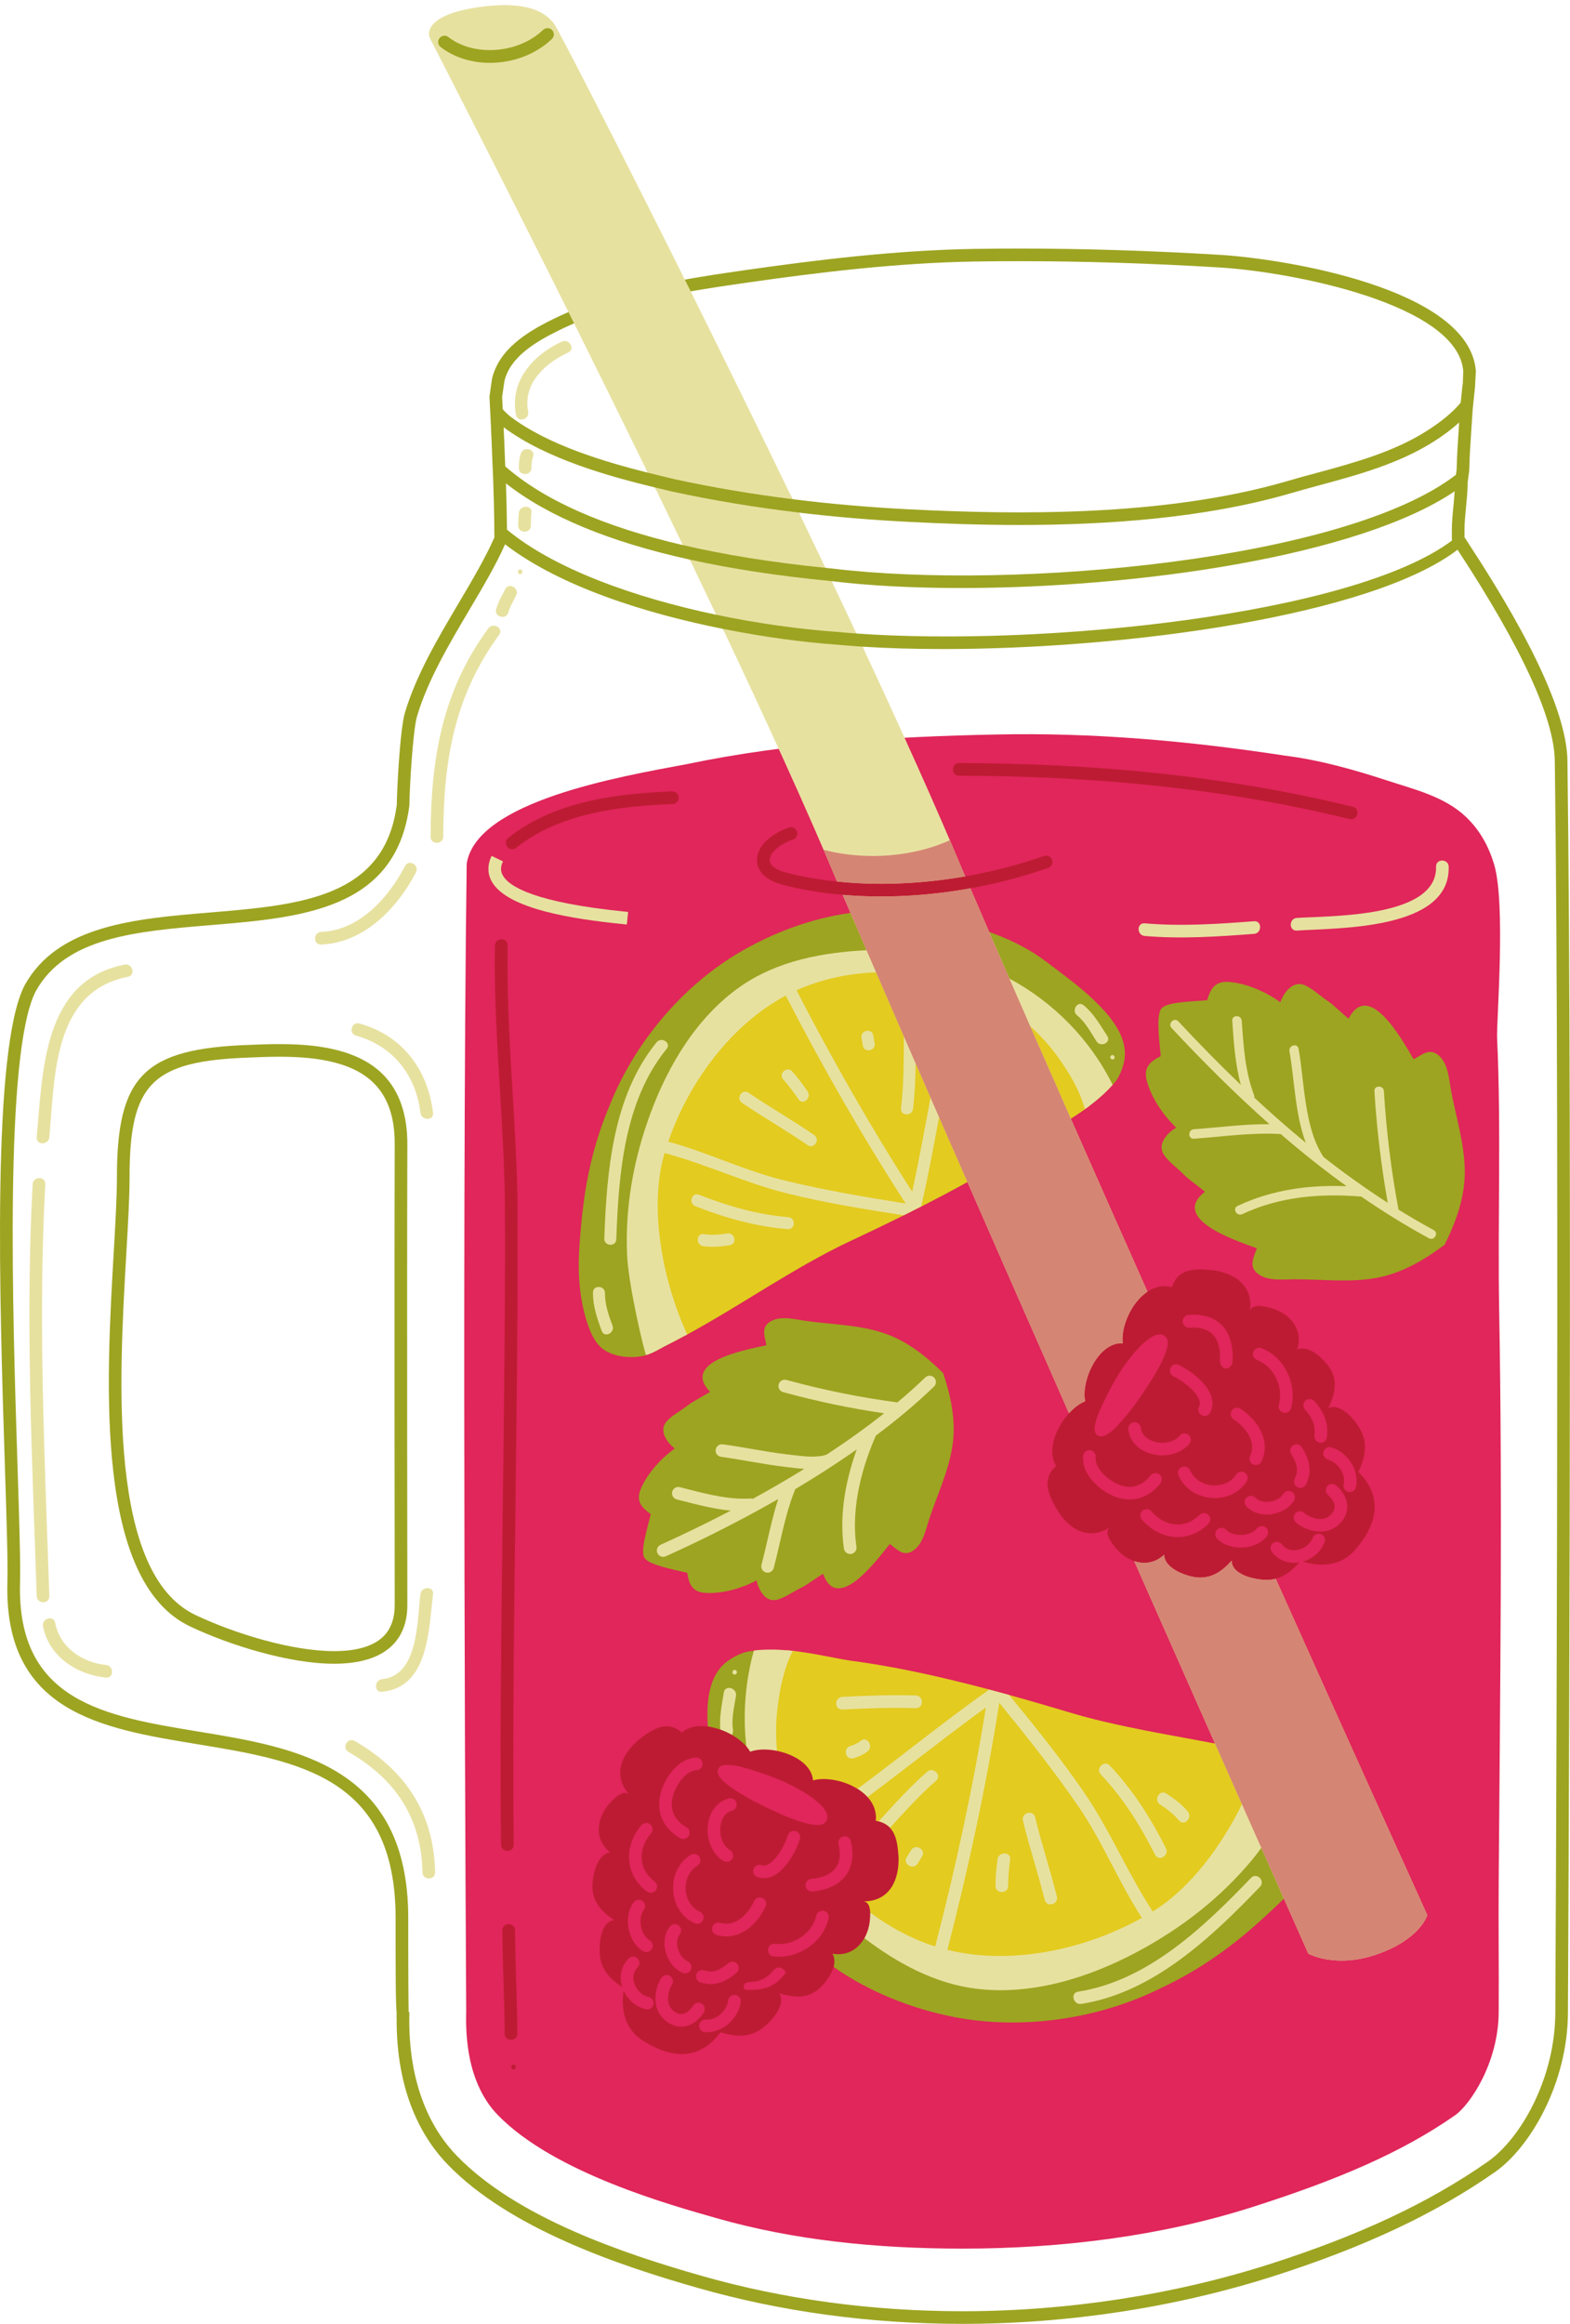 <?xml version="1.0" encoding="UTF-8"?><svg xmlns="http://www.w3.org/2000/svg" xmlns:xlink="http://www.w3.org/1999/xlink" height="501.1" preserveAspectRatio="xMidYMid meet" version="1.0" viewBox="0.0 -1.1 338.6 501.1" width="338.6" zoomAndPan="magnify"><defs><clipPath id="a"><path d="M 0 52 L 338.578 52 L 338.578 500 L 0 500 Z M 0 52"/></clipPath></defs><g><g id="change1_1"><path d="M 322.234 185.285 C 324.797 193.836 322.719 219.281 322.879 222.734 C 323.785 242.387 322.98 262.039 323.328 281.723 C 324.059 322.664 323.52 363.773 323.223 404.73 C 323.156 414.031 323.277 423.336 323.223 432.641 C 323.223 443.707 316.992 452.797 313.824 455.012 C 302.184 463.141 288.262 469.016 270.035 474.828 C 250.414 481.09 228.812 483.773 207.582 483.773 C 189.082 483.773 171.242 481.977 154.551 477.211 C 144.961 474.469 119.48 467.5 107.312 454.914 C 104.051 451.543 100.23 445.113 100.543 432.902 L 100.547 432.559 C 100.535 430.699 99.535 267.305 100.652 185.16 C 102.715 171.66 133.672 166.363 148.297 163.641 C 170 159.098 192.641 157.734 214.812 157.281 C 235.57 156.828 256.258 158.645 277.02 161.824 C 284.594 162.773 291.934 164.84 299.172 167.207 C 305.051 169.129 311.617 170.684 316.211 175.094 C 319.211 177.973 321.09 181.469 322.234 185.285" fill="#e0265a"/></g><g id="change2_1"><path d="M 85.129 344.844 C 85.152 347.773 84.352 350.082 82.75 351.699 C 80.621 353.848 77.023 354.934 72.059 354.934 C 62.746 354.934 50.352 351.035 42.199 347.168 C 23.254 338.238 25.652 296.684 27.242 269.184 C 27.617 262.711 27.941 257.121 27.941 252.797 C 27.941 232.496 32.781 227.66 53.859 226.938 C 55.93 226.84 58.051 226.766 60.172 226.766 C 66.523 226.766 75.562 227.363 80.668 232.508 C 83.715 235.582 85.176 239.934 85.129 245.816 C 85.023 275.879 85.129 344.148 85.129 344.844 Z M 82.598 230.59 C 76.777 224.723 67.012 224.043 60.172 224.043 C 58.008 224.043 55.844 224.117 53.75 224.215 C 31.082 224.992 25.215 230.871 25.215 252.797 C 25.215 257.043 24.895 262.598 24.523 269.027 C 22.891 297.258 20.426 339.914 41.035 349.629 C 49.461 353.625 62.324 357.656 72.059 357.656 C 77.777 357.656 82.023 356.297 84.68 353.617 C 86.816 351.465 87.883 348.504 87.852 344.828 C 87.852 344.145 87.746 275.883 87.852 245.832 C 87.902 239.285 86.137 234.156 82.598 230.59" fill="#9da421"/></g><g clip-path="url(#a)" id="change2_7"><path d="M 335.434 432.727 C 335.434 447.121 327.898 460.133 320.812 465.062 C 308.117 473.918 293.164 480.934 273.746 487.145 C 252.961 493.773 230.102 497.273 207.633 497.273 C 187.98 497.273 168.992 494.695 151.191 489.609 C 134.773 484.93 111.449 477.152 98.504 463.734 C 93.605 458.688 87.859 449.223 88.289 432.781 L 88.285 432.762 L 88.137 432.758 C 88.094 430.84 88.043 425.758 88.043 412.48 C 88.043 379.719 64.008 375.77 42.801 372.285 C 22.656 368.973 3.633 365.848 4.316 340.207 C 4.438 335.668 4.148 326.656 3.785 315.246 C 2.711 281.773 0.91 225.754 7.715 212.641 C 14.156 200.984 29.367 199.719 45.473 198.383 C 65.098 196.75 85.387 195.066 88.289 172.598 C 88.316 169.098 89.027 156.441 89.945 153.332 C 92.289 145.512 96.84 137.812 101.246 130.371 C 104.203 125.375 106.996 120.652 108.922 116.27 C 120.848 125.438 139.395 131.207 155.902 134.504 C 159.719 142.57 188.754 144.164 186.035 138.344 C 191.395 138.684 197.168 138.855 203.332 138.855 C 243.504 138.855 295.82 131.605 314.348 117.441 C 314.41 117.535 314.457 117.609 314.527 117.711 C 328.324 138.781 335.324 154.094 335.324 163.23 C 336.453 245.5 335.445 430.855 335.434 432.727 Z M 179.535 121.5 C 179.023 121.453 178.523 121.398 178.016 121.348 L 178.02 121.348 C 177.047 119.305 169.062 117.5 168.082 115.453 C 167.16 113.531 173.242 111.359 172.316 109.438 C 180.012 110.355 187.949 111.031 196.234 111.445 C 203.238 111.801 211.246 112.102 219.801 112.102 C 238.465 112.102 259.664 110.684 278.188 105.316 C 280.207 104.719 282.25 104.172 284.32 103.602 C 292.82 101.312 301.621 98.914 309.168 94.145 C 311.316 92.785 313.156 91.395 314.695 89.996 C 314.656 90.578 314.621 91.152 314.586 91.734 C 314.41 94.336 314.227 97.027 314.168 99.727 C 314.156 100.246 314.074 100.766 314 101.281 C 290.145 119.707 218.82 126.246 179.535 121.5 Z M 108.969 99.469 L 108.91 98.129 C 108.824 95.598 108.715 93.227 108.617 91.027 C 117.871 97.93 131.672 101.688 141.258 104.012 L 141.25 104.008 C 142.395 106.363 150.238 108.496 151.383 110.859 C 152.246 112.645 146.41 114.656 147.27 116.441 C 130.141 112.449 117.324 106.777 108.969 99.469 Z M 154.457 131.461 C 136.859 127.762 119.57 121.594 109.34 113.109 C 109.336 112.684 109.332 112.254 109.324 111.816 C 109.297 109.09 109.211 106.113 109.113 103.133 C 118.16 110.246 131.426 115.746 148.777 119.574 C 150.055 122.234 157.766 124.023 159.027 126.672 C 159.656 127.98 153.836 130.156 154.457 131.461 Z M 313.117 115.098 C 313.117 115.23 313.121 115.328 313.156 115.445 C 291.758 131.566 224.617 138.375 184.707 135.504 C 183.957 133.914 175.211 131.719 174.453 130.113 C 173.438 127.953 180.41 126.387 179.379 124.215 L 179.234 124.199 C 187.434 125.207 197.023 125.695 207.297 125.695 C 245.477 125.695 293.035 118.824 313.723 104.84 C 313.66 105.852 313.574 106.871 313.469 107.934 C 313.297 109.668 313.117 111.461 313.117 113.273 Z M 108.793 81.059 C 110.012 75.969 115.27 72.746 120.254 70.273 C 133.125 63.879 148.242 61.699 161.578 59.777 C 176.039 57.719 193.125 55.578 210.23 55.293 C 213.43 55.242 216.633 55.219 219.836 55.219 C 233.633 55.219 248.137 55.676 262.949 56.57 C 278.969 57.539 314.465 64.559 315.578 78.945 L 315.484 81.555 L 315.41 82.094 C 315.363 82.445 315.316 82.789 315.297 83.148 C 315.199 84.016 315.102 84.879 315.016 85.746 C 313.34 87.75 310.891 89.805 307.695 91.828 C 300.504 96.406 291.922 98.723 283.586 100.984 C 281.516 101.527 279.441 102.102 277.426 102.699 C 250.781 110.438 218.414 109.836 196.398 108.746 C 187.539 108.301 179.09 107.562 170.922 106.539 C 163.422 90.984 134.273 89.711 139.695 100.82 C 130.461 98.496 118.266 94.906 110.113 88.75 C 109.5 88.277 108.938 87.73 108.43 87.148 C 108.383 86.188 108.34 85.43 108.309 84.953 C 108.293 84.715 108.289 84.555 108.281 84.547 Z M 338.047 163.215 C 338.047 153.555 330.898 137.742 316.805 116.223 C 316.355 115.535 316.023 115.035 315.844 114.742 L 315.844 113.273 C 315.844 111.602 316.016 109.871 316.18 108.203 C 316.336 106.629 316.496 105.004 316.523 103.355 C 316.523 102.797 316.613 102.242 316.695 101.684 C 316.785 101.055 316.875 100.422 316.891 99.789 C 316.945 97.152 317.129 94.492 317.301 91.922 C 317.379 90.77 317.457 89.621 317.523 88.484 C 317.629 86.789 317.816 85.121 318.02 83.293 C 318.031 83.016 318.07 82.746 318.109 82.477 L 318.297 78.895 C 316.93 61.098 276.996 54.695 263.113 53.855 C 248.246 52.953 233.688 52.496 219.836 52.496 C 216.617 52.496 213.398 52.523 210.184 52.57 C 192.93 52.859 175.738 55.016 161.191 57.078 C 148.32 58.938 132.301 61.246 119.039 67.836 C 113.492 70.594 107.625 74.246 106.121 80.547 L 105.562 84.422 C 105.562 84.422 105.559 84.672 105.594 85.137 C 105.641 85.852 105.703 87.191 105.789 88.945 L 105.848 90.129 C 105.953 92.426 106.082 95.223 106.188 98.238 L 106.352 102.039 C 106.461 105.379 106.57 108.773 106.598 111.859 C 106.621 112.895 106.625 113.883 106.625 114.824 L 106.605 114.82 C 104.633 119.301 101.848 124.004 98.902 128.984 C 94.414 136.57 89.773 144.414 87.336 152.555 C 86.23 156.285 85.586 169.82 85.578 172.41 C 82.969 192.535 64.645 194.055 45.25 195.668 C 29.137 197.008 12.48 198.391 5.316 211.355 C -1.832 225.133 -0.09 279.414 1.062 315.332 C 1.426 326.699 1.715 335.68 1.594 340.137 C 0.848 368.148 21.953 371.617 42.363 374.973 C 64.453 378.602 85.32 382.031 85.32 412.48 C 85.32 424.746 85.32 430.457 85.551 433.117 C 85.543 433.379 85.527 433.691 85.512 433.832 L 85.543 433.836 C 85.383 450.535 91.402 460.328 96.547 465.629 C 109.945 479.52 133.723 487.465 150.445 492.23 C 168.484 497.387 187.727 500 207.633 500 C 230.379 500 253.527 496.453 274.57 489.742 C 294.262 483.445 309.445 476.312 322.367 467.301 C 330.023 461.977 338.156 448.047 338.156 432.734 C 338.168 430.871 339.18 245.492 338.047 163.215" fill="#9da421"/></g><g id="change2_2"><path d="M 139.348 291.102 C 141.016 290.59 142.449 289.641 143.996 288.852 C 145.645 288.02 147.254 287.176 148.859 286.289 C 160.41 279.941 171.238 272.246 183.184 266.594 C 197.145 260.012 211.234 253.082 224.066 244.328 C 225.871 243.164 227.734 242.117 229.547 240.992 C 233.289 238.684 237.031 236.121 239.957 232.824 C 240.078 232.711 240.172 232.609 240.277 232.488 C 241.699 230.867 242.664 228.031 242.609 225.883 C 242.496 221.527 239.074 217.609 236.109 214.746 C 232.875 211.609 229.164 208.945 225.578 206.227 C 218.656 201 210.789 198.875 202.578 196.625 C 187.793 192.918 171.898 196.879 159.125 204.473 C 146.773 211.863 136.695 224.109 131.504 237.207 C 128.539 244.191 126.781 251.168 125.836 258.559 C 125.43 261.699 125.145 264.883 124.93 268.035 C 124.578 273.754 124.996 279.582 126.941 285 C 127.723 287.16 128.844 289.305 130.984 290.391 C 133.227 291.527 136.043 291.797 138.5 291.32 C 138.797 291.273 139.078 291.199 139.348 291.102" fill="#9da421"/></g><g id="change2_3"><path d="M 310.402 226.594 C 308.367 224.711 306.621 226.402 304.883 227.309 C 302.219 222.797 295.195 210.16 290.84 218.566 C 289.402 217.395 287.832 215.785 286.418 214.785 C 284.824 213.785 282.574 211.547 280.785 211.148 C 278.547 210.652 276.797 213.125 276.121 215.02 C 272.898 212.668 268.504 210.805 264.723 210.613 C 261.918 210.535 261.051 212.25 260.336 214.578 C 256.875 214.891 251.418 214.918 250.387 216.488 C 249.355 218.059 250.008 223.16 250.34 226.617 C 248.184 227.75 246.656 228.918 247.25 231.66 C 248.133 235.344 250.773 239.32 253.68 242.055 C 251.938 243.066 249.828 245.238 250.73 247.348 C 251.449 249.035 254.062 250.836 255.34 252.215 C 256.582 253.426 258.453 254.672 259.867 255.867 C 252.41 261.695 266.121 266.277 271.047 268.066 C 270.473 269.941 269.133 271.969 271.359 273.621 C 273.477 275.199 276.766 274.762 279.078 274.754 C 285.02 274.73 291.059 275.527 296.949 274.438 C 302.379 273.43 307.207 270.562 311.578 267.293 C 313.988 262.395 315.918 257.121 315.91 251.602 C 315.898 245.609 314.004 239.816 312.934 233.973 C 312.52 231.699 312.344 228.391 310.402 226.594" fill="#9da421"/></g><g id="change2_4"><path d="M 163.168 339.684 C 163.555 341.559 164.883 344.117 167.062 343.941 C 168.805 343.797 171.215 341.98 172.848 341.242 C 174.316 340.484 176.004 339.168 177.512 338.25 C 180.527 346.746 188.797 335.738 191.898 331.828 C 193.422 332.91 194.848 334.734 197.012 333.223 C 199.078 331.781 199.672 328.68 200.359 326.59 C 202.129 321.215 204.672 316 205.461 310.348 C 206.184 305.141 205.051 299.914 203.414 294.98 C 199.715 291.324 195.531 287.992 190.543 286.34 C 185.129 284.539 179.324 284.512 173.723 283.715 C 171.543 283.406 168.5 282.566 166.293 283.777 C 163.977 285.051 164.98 287.133 165.277 288.98 C 160.398 290.027 146.867 292.566 153.145 299.031 C 151.652 299.977 149.727 300.91 148.398 301.891 C 147.016 303.027 144.316 304.383 143.418 305.883 C 142.293 307.754 144 310.078 145.508 311.258 C 142.414 313.461 139.406 316.871 138.09 320.227 C 137.176 322.738 138.465 324.039 140.352 325.387 C 139.59 328.609 137.973 333.547 139.078 334.949 C 140.188 336.355 144.992 337.305 148.215 338.047 C 148.586 340.336 149.184 342.066 151.84 342.359 C 155.434 342.668 159.82 341.48 163.168 339.684" fill="#9da421"/></g><g id="change2_5"><path d="M 282.902 380.27 C 282.633 380.102 282.359 379.961 282.082 379.852 C 280.41 379.078 278.633 378.82 276.859 378.352 C 274.98 377.852 273.133 377.379 271.25 376.949 C 257.742 373.809 243.859 372.238 230.539 368.289 C 214.98 363.648 199.082 359.191 182.883 357.039 C 180.652 356.691 178.461 356.199 176.25 355.809 C 171.691 354.988 166.973 354.379 162.359 354.91 C 162.191 354.91 162.043 354.918 161.871 354.941 C 159.621 355.219 156.871 356.758 155.41 358.48 C 152.57 361.82 152.391 366.98 152.66 371.199 C 156.34 371.691 159.582 375.883 161.082 378.492 C 165.371 376.883 174.441 379.277 174.84 384.477 C 179.691 383.117 186.402 386.008 185.66 392.539 C 189.68 393.188 191.027 395.512 191.246 399.293 C 191.477 404.25 188.707 408.18 183.027 408.18 C 184.816 408.359 186.371 411.699 186.219 412.969 C 185.688 417.027 182.73 420.551 178.238 419.75 C 178.758 420.621 180.051 422.051 179.77 423.039 C 187.539 428.461 196.648 432.051 205.789 433.84 C 220.66 436.719 237.141 434.199 250.398 427.582 C 257.629 424.191 263.898 419.949 269.832 414.832 C 272.352 412.648 274.809 410.359 277.191 408.039 C 281.48 403.797 285.242 398.949 287.52 393.328 C 288.422 391.102 289.051 388.629 288.129 386.281 C 287.172 383.809 285.152 381.629 282.902 380.27" fill="#9da421"/></g><g id="change2_6"><path d="M 97.574 12.305 C 102.969 16.352 108.504 16.402 114.492 13.816 C 117.352 12.582 123.43 7.012 118.566 4.16 C 116.367 2.871 114.355 4.012 112.531 5.312 C 109.797 7.266 104.809 5.387 102.121 4.367 C 101.25 4.035 100.449 4.148 99.793 4.531 C 99.371 4.195 98.828 3.961 98.156 3.887 C 96.16 3.66 94.211 4.492 93.84 6.645 C 93.402 9.168 95.766 10.949 97.574 12.305" fill="#9da421"/></g><g id="change3_1"><path d="M 180.715 267.793 C 181.312 267.5 181.891 267.223 182.465 266.941 C 182.711 266.816 182.949 266.703 183.184 266.598 C 186.664 264.961 190.145 263.309 193.613 261.59 C 194.141 261.328 194.672 261.07 195.207 260.793 C 197.973 259.43 200.734 258.023 203.477 256.57 C 210.539 252.848 217.469 248.836 224.066 244.332 C 225.875 243.164 227.738 242.117 229.551 240.992 C 231.254 239.945 232.969 238.82 234.605 237.633 C 236.531 236.191 235.785 234.016 237.371 232.215 C 228.707 214.648 211.641 206.645 192.164 206.59 C 180.625 206.566 171.469 205.926 161.727 212.711 C 152.383 219.215 146.758 230.426 142.895 240.934 C 139.219 250.926 137.125 257.449 137.5 267.516 C 137.727 274.234 140.562 283.844 140.934 284.336 C 141.746 284.086 142.129 285.352 142.484 286.613 C 142.859 287.934 143.207 289.254 144 288.852 C 145.094 288.289 146.18 287.742 147.246 287.152 C 147.797 286.883 148.32 286.582 148.863 286.289 C 158.141 281.195 166.957 275.219 176.246 270.148 C 177.711 269.328 179.211 268.562 180.715 267.793" fill="#e3cb20"/></g><g id="change3_2"><path d="M 277.082 378.238 C 275.832 377.918 274.602 377.578 273.352 377.301 C 272.723 377.121 272.102 376.988 271.473 376.84 C 260.633 374.32 249.531 372.82 238.691 370.27 C 236.973 369.891 235.262 369.43 233.539 368.98 C 232.871 368.789 232.223 368.602 231.57 368.418 C 231.293 368.34 231.031 368.258 230.762 368.18 C 226.891 367.031 223 365.879 219.082 364.789 C 218.48 364.621 217.891 364.449 217.281 364.289 C 214.152 363.418 211 362.578 207.832 361.801 C 199.68 359.758 191.441 358.039 183.109 356.941 C 180.871 356.578 178.68 356.102 176.473 355.711 C 174.402 355.328 172.27 355.008 170.152 354.789 C 167.633 354.57 166.691 356.801 164.18 357.102 C 162.332 363.73 161.973 370.18 162.883 376.34 C 167.422 375.441 173.48 380.406 173.852 385.195 C 178.699 383.836 187.918 385.609 187.176 392.141 C 191.195 392.789 193.551 395.418 193.77 399.199 C 194 404.16 189.426 408.656 183.746 408.656 C 185.535 408.836 187.703 412.141 187.551 413.41 C 187.52 413.648 187.48 413.891 187.43 414.121 C 193.941 419.84 200.152 424.281 209.762 425.461 C 221.641 426.918 233.922 422.082 244.32 416.559 C 254.211 411.309 260.43 407.668 267.203 399.52 C 271.742 394.102 276.262 384.578 276.312 383.941 C 274.652 383.168 278.852 378.711 277.082 378.238" fill="#e3cb20"/></g><g id="change4_1"><path d="M 279.688 199.562 C 288.691 198.969 312.828 199.445 312.434 185.777 C 312.387 184.023 309.66 184.02 309.711 185.777 C 310.027 196.812 287.031 196.352 279.688 196.836 C 277.945 196.949 277.934 199.676 279.688 199.562" fill="#e7e1a0"/></g><g id="change4_2"><path d="M 246.871 200.727 C 254.75 201.398 262.59 200.871 270.457 200.273 C 272.195 200.141 272.207 197.414 270.457 197.547 C 262.59 198.148 254.75 198.676 246.871 198 C 245.121 197.852 245.137 200.574 246.871 200.727" fill="#e7e1a0"/></g><g id="change4_3"><path d="M 135.18 198.254 L 135.469 195.547 L 134.617 195.457 C 115.5 193.512 109.824 190.141 108.434 187.652 C 107.918 186.734 107.93 185.777 108.477 184.641 L 106.023 183.461 C 105.098 185.387 105.109 187.293 106.055 188.984 C 109.414 194.977 123.805 197.098 134.34 198.168 L 135.18 198.254" fill="#e7e1a0"/></g><g id="change4_4"><path d="M 105.309 134.406 C 95.258 148.102 92.922 162.672 92.859 179.316 C 92.855 181.074 95.582 181.074 95.586 179.316 C 95.645 163.141 97.891 149.098 107.66 135.781 C 108.703 134.359 106.336 133.004 105.309 134.406" fill="#e7e1a0"/></g><g id="change4_5"><path d="M 26.867 206.902 C 9.277 210.324 9.227 229.781 7.914 244.121 C 7.754 245.871 10.48 245.855 10.641 244.121 C 11.836 231.07 11.426 212.676 27.594 209.531 C 29.316 209.195 28.586 206.57 26.867 206.902" fill="#e7e1a0"/></g><g id="change4_6"><path d="M 22.852 357.918 C 17.711 357.398 12.906 354.121 11.906 348.848 C 11.578 347.121 8.953 347.855 9.277 349.574 C 10.516 356.094 16.574 360.008 22.852 360.645 C 24.602 360.82 24.582 358.094 22.852 357.918" fill="#e7e1a0"/></g><g id="change4_7"><path d="M 77.508 219.602 C 75.812 219.133 75.094 221.762 76.785 222.23 C 84.77 224.426 89.695 230.734 90.672 238.867 C 90.879 240.59 93.605 240.609 93.398 238.867 C 92.273 229.516 86.75 222.145 77.508 219.602" fill="#e7e1a0"/></g><g id="change4_8"><path d="M 10.641 343.078 C 9.668 313.578 8.168 283.742 9.766 254.25 C 9.859 252.492 7.133 252.504 7.039 254.25 C 5.441 283.742 6.941 313.578 7.914 343.078 C 7.973 344.832 10.699 344.836 10.641 343.078" fill="#e7e1a0"/></g><g id="change4_9"><path d="M 89.711 187.012 C 90.52 185.453 88.168 184.078 87.355 185.637 C 83.773 192.504 77.539 199.512 69.266 199.848 C 67.516 199.918 67.508 202.645 69.266 202.574 C 78.531 202.195 85.648 194.789 89.711 187.012" fill="#e7e1a0"/></g><g id="change4_10"><path d="M 76.52 374.309 C 75 373.422 73.629 375.777 75.145 376.66 C 85.223 382.504 90.887 390.832 91.109 402.629 C 91.145 404.387 93.867 404.391 93.836 402.629 C 93.594 389.879 87.434 380.637 76.52 374.309" fill="#e7e1a0"/></g><g id="change4_11"><path d="M 90.672 342.645 C 89.945 348.414 90.266 360.203 82.402 360.984 C 80.672 361.156 80.652 363.883 82.402 363.707 C 92.492 362.707 92.434 350.316 93.398 342.645 C 93.617 340.902 90.887 340.922 90.672 342.645" fill="#e7e1a0"/></g><g id="change4_12"><path d="M 114.488 112.242 C 114.492 111.309 114.512 110.387 114.621 109.461 C 114.832 107.719 112.105 107.738 111.895 109.461 C 111.785 110.387 111.766 111.309 111.766 112.242 C 111.762 113.996 114.488 113.996 114.488 112.242" fill="#e7e1a0"/></g><g id="change4_13"><path d="M 112.344 96.66 C 111.973 97.688 111.902 98.719 111.895 99.801 C 111.891 101.559 114.613 101.559 114.621 99.801 C 114.625 98.949 114.676 98.195 114.969 97.387 C 115.566 95.727 112.934 95.02 112.344 96.66" fill="#e7e1a0"/></g><g id="change4_14"><path d="M 122.547 74.91 C 124.141 74.172 122.758 71.824 121.172 72.559 C 114.914 75.453 109.859 81.121 111.285 88.387 C 111.621 90.109 114.25 89.379 113.91 87.66 C 112.727 81.625 117.535 77.23 122.547 74.91" fill="#e7e1a0"/></g><g id="change4_15"><path d="M 112.18 122.703 C 112.824 122.703 112.824 121.703 112.18 121.703 C 111.535 121.703 111.535 122.703 112.18 122.703" fill="#e7e1a0"/></g><g id="change4_16"><path d="M 108.961 125.945 C 108.238 127.352 107.445 128.715 107.004 130.242 C 106.52 131.934 109.148 132.652 109.633 130.965 C 110.008 129.664 110.699 128.516 111.312 127.32 C 112.109 125.758 109.762 124.379 108.961 125.945" fill="#e7e1a0"/></g><g id="change4_17"><path d="M 200.562 258.094 C 199.973 258.398 199.375 258.691 198.781 258.992 L 198.785 258.996 C 199.375 258.699 199.969 258.395 200.562 258.094" fill="#e7e1a0"/></g><g id="change4_18"><path d="M 169.457 213.586 C 177.344 228.832 185.953 243.941 195.32 258.41 C 186.516 257.031 177.719 255.527 169.043 253.41 C 160.562 251.34 152.508 247.348 144.125 245.082 C 148.461 232.414 157.594 219.895 169.457 213.586 M 188.945 208.57 C 190.875 213.035 192.879 217.652 194.941 222.398 C 194.887 227.566 194.945 232.734 194.32 237.879 C 194.121 239.539 196.707 239.672 196.91 238.02 C 197.305 234.762 197.422 231.488 197.473 228.215 C 198.531 230.648 199.605 233.113 200.691 235.602 C 199.426 242.359 198.199 249.125 196.727 255.863 C 187.703 241.824 179.391 227.172 171.781 212.434 C 177.047 210.059 182.949 208.785 188.945 208.57 M 228.672 227.57 C 230.652 230.352 232.965 234.215 233.961 238.074 C 232.969 238.773 231.961 239.465 230.938 240.117 C 227.938 233.312 225.004 226.637 222.18 220.18 C 224.637 222.418 226.93 224.965 228.672 227.57 M 147.242 287.152 C 147.574 286.996 147.891 286.824 148.207 286.648 C 143.043 275.469 139.949 259.902 143.137 248.227 C 143.203 248 143.273 247.77 143.34 247.543 C 152.328 249.922 161 254.105 170.082 256.32 C 178.238 258.316 186.582 259.664 194.887 260.957 C 194.996 260.91 195.102 260.855 195.203 260.801 C 196.395 260.207 197.586 259.598 198.777 258.988 L 198.711 258.887 C 200.148 252.547 201.344 246.18 202.527 239.809 C 211.484 260.316 221.148 282.312 230.551 303.648 C 231.633 302.461 232.852 301.539 234.051 301.07 C 233.094 296.578 236.953 288.199 242.152 288.559 C 241.711 285.09 243.941 279.777 247.473 277.438 C 241.875 264.855 236.297 252.273 230.938 240.117 C 232.184 239.328 233.414 238.5 234.609 237.629 C 236.535 236.188 238.371 234.617 239.961 232.828 C 235.098 222.973 227.168 215.016 217.699 209.914 C 214.723 203.078 211.898 196.551 209.273 190.438 C 202.824 191.609 196.324 192.199 190.012 192.199 C 187.211 192.199 184.441 192.078 181.742 191.848 C 183.379 195.66 185.094 199.652 186.883 203.797 C 177.328 204.273 167.641 206.09 159.707 211.605 C 150.367 218.109 144.125 228.539 140.262 239.043 C 136.586 249.035 134.852 259.055 135.227 269.121 C 135.449 275.836 138.98 290.609 139.355 291.102 C 141.016 290.586 142.453 289.645 144.004 288.852 C 145.09 288.289 146.18 287.75 147.242 287.152" fill="#e7e1a0"/></g><g id="change4_19"><path d="M 130.477 277.738 C 130.492 276.07 127.906 275.922 127.891 277.594 C 127.863 280.52 128.773 283.199 129.781 285.906 C 130.363 287.473 132.676 286.301 132.102 284.75 C 131.258 282.48 130.453 280.191 130.477 277.738" fill="#e7e1a0"/></g><g id="change4_20"><path d="M 141.602 223.66 C 132.156 235.23 130.836 251.633 130.332 265.984 C 130.273 267.652 132.859 267.797 132.918 266.125 C 133.41 252.156 134.594 236.316 143.781 225.062 C 144.832 223.77 142.645 222.379 141.602 223.66" fill="#e7e1a0"/></g><g id="change4_21"><path d="M 240.242 227.23 C 240.699 226.824 240.062 226.113 239.609 226.523 C 239.152 226.934 239.785 227.641 240.242 227.23" fill="#e7e1a0"/></g><g id="change4_22"><path d="M 232.289 217.836 C 234.125 219.344 235.215 221.496 236.492 223.453 C 237.395 224.836 239.723 223.695 238.809 222.297 C 237.254 219.91 235.926 217.492 233.691 215.656 C 232.402 214.602 231.012 216.789 232.289 217.836" fill="#e7e1a0"/></g><g id="change4_23"><path d="M 170.012 261.359 C 163.324 260.809 156.973 258.973 150.754 256.527 C 149.199 255.914 148.41 258.383 149.961 258.992 C 156.383 261.52 162.973 263.375 169.867 263.945 C 171.535 264.086 171.676 261.5 170.012 261.359" fill="#e7e1a0"/></g><g id="change4_24"><path d="M 156.859 264.875 C 155.164 265.145 153.504 265.273 151.797 265.016 C 150.145 264.77 150.016 267.359 151.656 267.605 C 153.566 267.891 155.48 267.711 157.379 267.414 C 159.035 267.152 158.504 264.617 156.859 264.875" fill="#e7e1a0"/></g><g id="change4_25"><path d="M 172.238 235.973 C 173.191 237.34 175.109 235.594 174.168 234.242 C 173.129 232.75 172.078 231.277 170.852 229.934 C 169.727 228.695 167.797 230.422 168.922 231.66 C 170.145 233.012 171.199 234.48 172.238 235.973" fill="#e7e1a0"/></g><g id="change4_26"><path d="M 175.594 243.66 C 170.969 240.465 166.074 237.695 161.434 234.527 C 160.051 233.586 158.648 235.766 160.031 236.707 C 164.672 239.875 169.57 242.645 174.191 245.836 C 175.566 246.789 176.969 244.609 175.594 243.66" fill="#e7e1a0"/></g><g id="change4_27"><path d="M 188.34 222.172 C 188.055 220.52 185.52 221.051 185.801 222.691 C 185.898 223.254 186.004 223.816 186.098 224.379 C 186.383 226.031 188.918 225.5 188.637 223.859 C 188.543 223.297 188.438 222.734 188.34 222.172" fill="#e7e1a0"/></g><g id="change4_28"><path d="M 204.32 419.352 C 208.84 401.871 212.703 383.988 215.512 366.078 C 221.441 373.34 227.281 380.691 232.59 388.441 C 237.781 396.012 241.289 404.789 246.27 412.449 C 233.98 419.332 218.043 422.73 204.32 419.352 M 271.582 339.449 C 269.5 339.199 265.551 338.07 265.652 335.391 C 263.16 338.219 260.371 339.828 256.422 338.699 C 254.312 338.109 251.141 336.641 251.07 334.141 C 249.09 335.969 246.75 336.25 244.621 335.531 C 253.422 355.434 261.473 373.598 267.848 387.961 C 263.363 397.039 256.871 405.754 249.25 410.68 C 249.043 410.809 248.82 410.941 248.609 411.07 C 243.242 402.898 239.383 393.539 233.82 385.43 C 228.832 378.141 223.242 371.23 217.641 364.391 C 217.52 364.352 217.402 364.32 217.281 364.289 C 215.93 363.918 214.57 363.559 213.211 363.199 L 213.191 363.328 C 203.551 370.168 194.41 377.609 184.941 384.629 C 185.75 385.141 186.492 385.73 187.102 386.398 C 195.66 380.031 203.953 373.352 212.621 367.09 C 209.84 384.418 206.07 401.73 201.691 418.621 C 196.742 417.047 191.98 414.52 187.672 411.297 C 187.703 412.09 185.094 412.379 185.031 412.887 C 184.871 414.117 187 415.809 186.422 416.832 C 193.582 422.25 201.59 426.629 210.57 427.738 C 222.453 429.199 234.66 425.41 245.062 419.891 C 254.953 414.641 263.34 408.012 270.109 399.859 C 270.703 399.152 271.348 398.297 272.02 397.348 C 278.316 411.523 282.16 420.16 282.16 420.16 C 282.16 420.16 288.07 423.52 297.27 420.211 C 306.461 416.898 307.812 411.84 307.812 411.84 C 307.812 411.84 293.633 380.559 275.121 339.309 C 274.07 339.609 272.902 339.668 271.582 339.449" fill="#e7e1a0"/></g><g id="change4_29"><path d="M 309.195 264.141 C 306.621 262.742 304.094 261.27 301.613 259.734 C 300.031 251.277 298.984 242.773 298.465 234.188 C 298.383 232.875 296.34 232.867 296.422 234.188 C 296.91 242.277 297.883 250.285 299.293 258.262 C 294.523 255.195 289.914 251.895 285.453 248.402 C 281.242 242.098 281.359 232.277 280.062 225.043 C 279.832 223.75 277.863 224.301 278.094 225.586 C 279.176 231.629 279.309 239.188 281.613 245.316 C 277.82 242.199 274.129 238.953 270.527 235.602 C 270.559 235.445 270.551 235.277 270.477 235.086 C 268.512 229.918 268.188 224.465 267.801 219.004 C 267.707 217.695 265.664 217.688 265.758 219.004 C 266.086 223.672 266.379 228.348 267.617 232.848 C 262.984 228.406 258.492 223.816 254.125 219.137 C 253.223 218.168 251.781 219.617 252.68 220.578 C 259.398 227.777 266.402 234.77 273.781 241.312 C 268.336 241.25 262.914 242.023 257.48 242.398 C 256.172 242.488 256.164 244.531 257.48 244.441 C 263.723 244.012 269.949 243.055 276.219 243.445 C 280.793 247.395 285.516 251.156 290.414 254.684 C 282.305 254.367 274.355 255.426 266.895 258.945 C 265.703 259.504 266.742 261.266 267.926 260.707 C 276.008 256.898 284.777 256.211 293.578 256.918 C 298.277 260.152 303.129 263.168 308.164 265.902 C 309.324 266.531 310.355 264.766 309.195 264.141" fill="#e7e1a0"/></g><g id="change4_30"><path d="M 182.012 332.828 C 182.113 333.508 182.695 333.992 183.359 333.992 L 183.559 333.98 C 184.305 333.871 184.816 333.18 184.711 332.434 C 183.402 323.543 186.23 314.547 188.898 308.457 C 193.328 305.145 197.574 301.613 201.434 297.891 C 201.973 297.367 201.992 296.504 201.469 295.965 C 200.945 295.422 200.086 295.406 199.543 295.93 C 197.633 297.77 195.625 299.562 193.543 301.305 C 185.418 300.219 177.582 298.637 169.605 296.457 C 168.879 296.262 168.129 296.688 167.93 297.414 C 167.734 298.141 168.16 298.891 168.887 299.086 C 176.156 301.07 183.312 302.57 190.672 303.656 C 186.699 306.809 182.523 309.777 178.305 312.547 C 176.277 313.289 173.438 312.953 170.926 312.648 L 169.75 312.512 C 167.199 312.219 164.75 311.793 162.152 311.344 C 160.09 310.988 158.012 310.629 155.883 310.34 C 155.133 310.242 154.449 310.758 154.348 311.504 C 154.25 312.25 154.77 312.938 155.516 313.039 C 157.609 313.324 159.656 313.68 161.688 314.031 C 164.211 314.465 166.812 314.914 169.445 315.219 L 170.602 315.355 C 171.496 315.461 172.461 315.574 173.449 315.645 C 169.684 317.977 165.941 320.133 162.336 322.109 C 162.164 322.047 161.98 322.012 161.793 322.02 C 157.246 322.316 152.488 321.09 147.898 319.906 L 146.629 319.582 C 145.895 319.383 145.16 319.832 144.973 320.562 C 144.785 321.293 145.227 322.035 145.957 322.219 L 147.219 322.543 C 150.613 323.418 154.09 324.309 157.602 324.641 C 151.844 327.648 146.617 330.129 142.469 332 C 141.785 332.309 141.477 333.117 141.789 333.805 C 142.016 334.309 142.512 334.605 143.031 334.605 C 143.219 334.605 143.41 334.566 143.59 334.484 C 149.848 331.664 158.543 327.465 167.832 322.148 C 166.898 325.043 166.172 328.156 165.469 331.199 C 165.059 332.973 164.66 334.699 164.23 336.309 C 164.039 337.035 164.469 337.781 165.199 337.977 C 165.312 338.004 165.43 338.02 165.547 338.02 C 166.148 338.02 166.703 337.617 166.867 337.008 C 167.301 335.375 167.707 333.617 168.125 331.812 C 169.07 327.715 170.055 323.492 171.527 319.996 C 174.199 318.402 176.898 316.723 179.59 314.961 L 179.77 314.84 C 181.449 313.742 183.117 312.609 184.773 311.449 C 182.598 317.496 180.887 325.16 182.012 332.828" fill="#e7e1a0"/></g><g id="change4_31"><path d="M 213.211 363.191 C 212.543 363.012 211.859 362.828 211.18 362.648 C 211.859 362.824 212.531 363.016 213.211 363.195 L 213.211 363.191" fill="#e7e1a0"/></g><g id="change4_32"><path d="M 162.59 354.801 C 160.703 361.578 160.191 368.609 160.961 375.48 C 161.281 375.852 161.25 378.102 161.48 378.492 C 163.02 377.914 165.461 376.02 167.57 376.449 C 167.281 373.199 167.312 369.871 167.742 366.84 C 168.141 363.27 169.043 358.621 170.973 354.898 C 172.262 355.051 173.562 355.219 174.84 355.43 C 173.293 355.168 171.723 354.949 170.152 354.789 C 167.633 354.57 165.09 354.512 162.59 354.801" fill="#e7e1a0"/></g><g id="change4_33"><path d="M 269.816 403.824 C 259.629 414.426 247.586 426.004 232.492 428.375 C 230.758 428.648 231.496 431.273 233.215 431.004 C 248.734 428.566 261.277 416.641 271.742 405.75 C 272.961 404.484 271.035 402.559 269.816 403.824" fill="#e7e1a0"/></g><g id="change4_34"><path d="M 158.438 358.984 C 157.793 358.984 157.793 359.984 158.438 359.984 C 159.086 359.984 159.086 358.984 158.438 358.984" fill="#e7e1a0"/></g><g id="change4_35"><path d="M 156.102 363.859 C 155.68 366.559 155.102 369.148 155.359 371.859 C 156.223 372.168 157.051 372.551 157.832 373 C 158.031 372.711 158.141 372.352 158.082 371.93 C 157.703 369.461 158.352 367.008 158.73 364.578 C 158.992 362.859 156.371 362.121 156.102 363.859" fill="#e7e1a0"/></g><g id="change4_36"><path d="M 237.414 381.531 C 242.262 386.656 245.949 392.551 249.105 398.832 C 249.895 400.402 252.246 399.02 251.461 397.457 C 248.199 390.969 244.344 384.891 239.34 379.605 C 238.129 378.324 236.207 380.254 237.414 381.531" fill="#e7e1a0"/></g><g id="change4_37"><path d="M 254.25 391.445 C 255.371 392.801 257.285 390.863 256.176 389.52 C 254.875 387.953 253.254 386.75 251.555 385.652 C 250.078 384.695 248.711 387.055 250.18 388.004 C 251.699 388.984 253.09 390.047 254.25 391.445" fill="#e7e1a0"/></g><g id="change4_38"><path d="M 215.125 399.859 C 214.891 401.758 214.688 403.648 214.699 405.562 C 214.715 407.32 217.438 407.32 217.426 405.562 C 217.414 403.648 217.617 401.754 217.852 399.859 C 218.062 398.117 215.336 398.137 215.125 399.859" fill="#e7e1a0"/></g><g id="change4_39"><path d="M 223.242 390.758 C 222.832 389.047 220.207 389.773 220.617 391.48 C 221.996 397.23 223.891 402.832 225.305 408.57 C 225.727 410.277 228.352 409.555 227.93 407.848 C 226.516 402.109 224.625 396.504 223.242 390.758" fill="#e7e1a0"/></g><g id="change4_40"><path d="M 196.504 397.84 C 196.184 398.348 195.871 398.863 195.555 399.371 C 194.617 400.863 196.973 402.23 197.906 400.746 C 198.227 400.234 198.539 399.723 198.855 399.215 C 199.793 397.723 197.434 396.355 196.504 397.84" fill="#e7e1a0"/></g><g id="change4_41"><path d="M 201.883 382.871 C 203.211 381.711 201.27 379.789 199.961 380.941 C 196.191 384.238 192.871 387.961 189.5 391.648 C 190.562 391.918 191.352 392.391 191.93 393.031 C 195.133 389.52 198.312 386 201.883 382.871" fill="#e7e1a0"/></g><g id="change4_42"><path d="M 185.691 374.242 C 184.969 374.781 184.23 375.133 183.371 375.402 C 181.699 375.922 182.414 378.555 184.094 378.027 C 185.164 377.695 186.164 377.27 187.066 376.594 C 188.453 375.555 187.098 373.188 185.691 374.242" fill="#e7e1a0"/></g><g id="change4_43"><path d="M 197.5 367.223 C 199.258 367.27 199.254 364.543 197.5 364.496 C 192.215 364.355 186.941 364.527 181.66 364.797 C 179.914 364.887 179.902 367.613 181.66 367.523 C 186.941 367.254 192.215 367.082 197.5 367.223" fill="#e7e1a0"/></g><g id="change4_44"><path d="M 207.801 187.039 C 201.973 173.051 194.352 156.148 186.035 138.344 C 183.961 138.211 181.938 138.059 179.992 137.875 C 173.574 137.406 165.051 136.336 155.902 134.504 C 165.301 154.359 174.008 173.422 180.531 188.988 C 189.293 189.91 198.762 189.52 208.16 187.879 C 208.043 187.602 207.922 187.32 207.801 187.039" fill="#e7e1a0"/></g><g id="change4_45"><path d="M 144.195 104.715 C 143.273 104.496 142.277 104.258 141.246 104.008 C 143.258 108.137 145.266 112.285 147.27 116.438 C 156.32 118.547 166.578 120.188 178.016 121.348 C 176.129 117.383 174.227 113.406 172.316 109.434 C 162.852 108.305 153.754 106.805 144.902 104.879 L 144.195 104.715" fill="#e7e1a0"/></g><g id="change4_46"><path d="M 184.707 135.504 C 182.957 131.77 181.176 128 179.379 124.215 L 179.234 124.199 C 167.98 123.113 157.824 121.57 148.777 119.574 C 150.688 123.547 152.582 127.516 154.457 131.461 C 163.312 133.32 172.246 134.562 180.402 135.148 C 181.797 135.281 183.234 135.398 184.707 135.504" fill="#e7e1a0"/></g><g id="change4_47"><path d="M 119.027 7.309 C 115.484 10.699 110.52 12.453 105.664 12.453 C 101.781 12.453 97.973 11.332 95.02 9.035 C 94.43 8.574 94.32 7.719 94.785 7.125 C 95.246 6.535 96.102 6.422 96.695 6.887 C 102.234 11.195 111.789 10.473 117.141 5.34 C 117.684 4.82 118.547 4.84 119.066 5.379 C 119.586 5.926 119.57 6.785 119.027 7.309 Z M 148.957 61.727 C 133.559 30.812 120.324 5.121 119.551 4.09 C 117.781 1.719 113.953 -1.129 103.082 0.461 C 92.852 1.961 91.891 5.531 92.77 7.238 C 93.172 8.02 107.367 35.621 123.828 68.641 C 128.898 78.828 134.273 89.711 139.695 100.82 C 141.539 101.285 143.273 101.699 144.824 102.074 L 145.504 102.238 C 153.727 104.016 162.16 105.441 170.922 106.539 C 163.422 90.984 155.875 75.633 148.957 61.727" fill="#e7e1a0"/></g><g id="change5_1"><path d="M 109.477 202.758 C 109.508 201 106.781 201.004 106.75 202.758 C 106.414 221.777 108.805 240.707 108.898 259.723 C 108.977 274.648 108.82 289.57 108.668 304.492 C 108.359 335.215 107.727 365.953 108.059 396.676 C 108.078 398.434 110.805 398.434 110.785 396.676 C 110.461 366.613 111.059 336.539 111.375 306.48 C 111.531 291.402 111.672 276.324 111.633 261.246 C 111.578 241.723 109.129 222.281 109.477 202.758" fill="#bd1b33"/></g><g id="change5_2"><path d="M 110.754 444.105 C 110.109 444.105 110.109 445.105 110.754 445.105 C 111.398 445.105 111.398 444.105 110.754 444.105" fill="#bd1b33"/></g><g id="change5_3"><path d="M 108.355 415.129 C 108.391 422.562 108.805 429.988 108.84 437.426 C 108.848 439.184 111.574 439.184 111.566 437.426 C 111.531 429.988 111.117 422.562 111.082 415.129 C 111.07 413.371 108.348 413.371 108.355 415.129" fill="#bd1b33"/></g><g id="change5_4"><path d="M 110.457 182.004 C 110.754 182.004 111.051 181.91 111.305 181.711 C 120.777 174.195 133.684 172.723 145.062 172.273 C 145.812 172.246 146.398 171.613 146.371 170.859 C 146.34 170.105 145.66 169.535 144.957 169.551 C 133.137 170.016 119.699 171.57 109.609 179.578 C 109.02 180.043 108.922 180.902 109.391 181.492 C 109.66 181.828 110.055 182.004 110.457 182.004" fill="#bd1b33"/></g><g id="change5_5"><path d="M 206.84 166.164 C 235.246 166.234 263.422 168.734 291.059 175.516 C 292.762 175.934 293.488 173.305 291.781 172.887 C 263.914 166.051 235.492 163.512 206.84 163.441 C 205.086 163.438 205.086 166.16 206.84 166.164" fill="#bd1b33"/></g><g id="change5_6"><path d="M 168.973 189.73 C 175.453 191.387 182.594 192.203 190.012 192.203 C 201.871 192.203 214.426 190.117 226.055 186.043 C 226.766 185.797 227.137 185.02 226.891 184.309 C 226.645 183.602 225.867 183.223 225.152 183.477 C 206.742 189.922 185.992 191.273 169.648 187.09 C 167.367 186.508 166.031 185.531 165.98 184.418 C 165.922 183.086 167.641 181.113 171.039 179.918 C 171.75 179.672 172.125 178.895 171.875 178.184 C 171.625 177.477 170.852 177.098 170.137 177.352 C 165.836 178.859 163.137 181.68 163.258 184.535 C 163.32 185.945 164.145 188.496 168.973 189.73" fill="#bd1b33"/></g><g id="change5_7"><path d="M 292.441 319.578 C 292.301 320.215 291.738 320.652 291.113 320.652 C 291.016 320.652 290.914 320.641 290.816 320.617 C 290.086 320.457 289.617 319.73 289.781 318.996 C 290.301 316.629 288.414 314.207 286.379 313.621 C 285.656 313.414 285.238 312.66 285.445 311.934 C 285.652 311.211 286.391 310.793 287.129 311 C 290.734 312.039 293.219 316.047 292.441 319.578 M 288.27 328.016 C 287.277 328.781 286.07 329.168 284.754 329.168 C 284.012 329.168 283.234 329.047 282.441 328.797 C 281.27 328.426 280.148 327.809 279.438 327.137 C 278.895 326.621 278.867 325.758 279.387 325.211 C 279.902 324.664 280.766 324.641 281.312 325.156 C 281.723 325.547 282.484 325.953 283.258 326.195 C 284.59 326.617 285.777 326.492 286.605 325.855 C 287.398 325.242 287.812 324.574 287.836 323.867 C 287.863 323.027 287.352 322.102 286.398 321.266 C 285.836 320.766 285.777 319.906 286.273 319.344 C 286.77 318.777 287.633 318.723 288.195 319.219 C 289.773 320.605 290.609 322.285 290.559 323.953 C 290.523 325.027 290.098 326.602 288.27 328.016 M 274.066 325.426 C 273.77 325.461 273.477 325.477 273.191 325.477 C 271.445 325.477 269.879 324.863 268.809 323.738 C 268.289 323.191 268.309 322.328 268.855 321.812 C 269.398 321.293 270.266 321.316 270.781 321.859 C 271.426 322.535 272.531 322.859 273.758 322.723 C 275.062 322.574 276.234 321.922 276.742 321.066 C 277.125 320.418 277.961 320.207 278.605 320.586 C 279.254 320.969 279.469 321.801 279.086 322.449 C 278.148 324.039 276.223 325.18 274.066 325.426 M 273.227 330.16 C 272.121 331.602 270.215 332.484 267.992 332.594 C 267.852 332.602 267.707 332.602 267.562 332.602 C 265.5 332.602 263.613 331.883 262.457 330.641 C 261.941 330.09 261.973 329.23 262.523 328.715 C 263.074 328.203 263.934 328.23 264.449 328.785 C 265.137 329.52 266.434 329.941 267.863 329.871 C 269.242 329.805 270.469 329.281 271.066 328.5 C 271.52 327.91 272.379 327.793 272.977 328.25 C 273.57 328.711 273.684 329.566 273.227 330.16 M 261.312 321.906 C 258.078 321.664 255.336 319.789 254.16 317.02 C 253.867 316.324 254.188 315.523 254.883 315.23 C 255.57 314.941 256.371 315.262 256.668 315.953 C 257.598 318.141 259.781 319.059 261.516 319.188 C 263.652 319.328 265.59 318.461 266.566 316.875 C 266.957 316.234 267.793 316.035 268.438 316.43 C 269.078 316.824 269.277 317.664 268.887 318.305 C 267.484 320.582 264.895 321.934 262.012 321.934 C 261.781 321.934 261.547 321.922 261.312 321.906 M 260.609 327.488 C 258.777 329.336 256.438 330.344 253.992 330.344 C 253.875 330.344 253.762 330.34 253.645 330.336 C 250.898 330.23 248.207 328.855 246.266 326.57 C 245.777 325.996 245.848 325.137 246.422 324.652 C 246.996 324.164 247.855 324.234 248.34 324.809 C 249.789 326.516 251.762 327.535 253.75 327.613 C 255.586 327.699 257.281 326.977 258.676 325.57 C 259.211 325.035 260.07 325.035 260.602 325.562 C 261.137 326.09 261.141 326.953 260.609 327.488 M 239.266 321.098 C 236.258 319.512 233.199 316.242 233.586 312.801 C 233.668 312.055 234.344 311.52 235.09 311.598 C 235.836 311.684 236.375 312.355 236.293 313.105 C 236.062 315.156 238.305 317.512 240.527 318.684 C 243.422 320.191 246.121 319.617 248.129 317.059 C 248.594 316.465 249.445 316.363 250.043 316.828 C 250.633 317.293 250.734 318.148 250.27 318.742 C 248.461 321.047 246.125 322.234 243.609 322.234 C 242.195 322.234 240.727 321.859 239.266 321.098 M 238.562 300.121 C 240.035 297.043 241.785 294.141 243.902 291.48 C 244.941 290.074 249.746 284.469 251.664 287.531 C 252.688 289.367 249.367 294.891 248.355 296.449 C 246.867 298.746 245.41 301.051 243.68 303.184 C 242.652 304.453 241.609 305.754 240.434 306.891 C 239.652 307.641 238.285 308.879 237.078 308.586 C 236.781 308.512 236.559 308.367 236.402 308.164 C 235.125 306.52 238.105 301.07 238.562 300.121 M 256.512 310.215 C 255.199 311.816 252.988 312.723 250.66 312.723 C 249.832 312.723 248.988 312.609 248.164 312.367 C 245.453 311.586 243.648 309.625 243.34 307.129 C 243.25 306.379 243.777 305.703 244.523 305.609 C 245.277 305.496 245.953 306.047 246.043 306.793 C 246.289 308.785 248.141 309.523 248.922 309.75 C 251.008 310.355 253.309 309.824 254.398 308.492 C 254.879 307.906 255.734 307.824 256.316 308.297 C 256.898 308.773 256.984 309.633 256.512 310.215 M 252.43 293.867 C 252.75 293.188 253.559 292.895 254.242 293.215 C 256.406 294.23 260.215 296.957 261.227 299.941 C 261.648 301.188 261.57 302.414 261.012 303.492 C 260.77 303.961 260.293 304.227 259.801 304.227 C 259.59 304.227 259.375 304.18 259.176 304.074 C 258.508 303.727 258.246 302.906 258.594 302.238 C 258.73 301.973 258.887 301.531 258.645 300.816 C 257.984 298.859 254.988 296.574 253.082 295.68 C 252.402 295.359 252.109 294.547 252.43 293.867 M 256.305 282.438 C 259.281 282.18 261.746 282.91 263.434 284.555 C 265.207 286.289 266.031 289.191 265.82 292.48 C 265.777 293.199 265.176 294 264.465 294 L 264.375 294 C 263.625 294 263.055 293.055 263.102 292.305 C 263.262 289.832 262.715 287.781 261.527 286.621 C 260.41 285.531 258.738 285.012 256.539 285.199 C 255.762 285.27 255.129 284.676 255.066 283.93 C 255 283.18 255.555 282.5 256.305 282.438 M 267.52 302.664 C 271.277 305.098 274.141 309.555 272.074 314.023 C 271.844 314.523 271.352 314.812 270.84 314.812 C 270.645 314.812 270.453 314.773 270.266 314.688 C 269.586 314.371 269.289 313.562 269.602 312.879 C 271.18 309.465 268.105 306.289 266.039 304.949 C 265.406 304.539 265.227 303.699 265.637 303.066 C 266.043 302.434 266.891 302.254 267.52 302.664 M 270.309 290.391 C 270.578 289.688 271.371 289.344 272.066 289.609 C 276.984 291.5 279.844 297.312 278.441 302.559 C 278.277 303.164 277.727 303.57 277.125 303.57 C 277.008 303.57 276.891 303.555 276.773 303.523 C 276.047 303.328 275.617 302.582 275.809 301.855 C 276.863 297.91 274.746 293.559 271.09 292.152 C 270.387 291.879 270.039 291.094 270.309 290.391 M 280.777 310.98 C 281.957 312.895 283.332 315.809 281.641 319.02 C 281.398 319.484 280.926 319.746 280.438 319.746 C 280.223 319.746 280.004 319.695 279.805 319.59 C 279.137 319.238 278.883 318.414 279.23 317.75 C 280.059 316.184 279.832 314.637 278.461 312.41 C 278.062 311.77 278.262 310.934 278.902 310.535 C 279.539 310.141 280.379 310.336 280.777 310.98 M 281.547 300.918 C 282.105 300.422 282.965 300.465 283.469 301.027 C 285.676 303.5 286.52 305.895 286.195 308.789 C 286.117 309.484 285.527 310 284.844 310 L 284.688 309.992 C 283.941 309.906 283.402 309.234 283.484 308.484 C 283.723 306.371 283.129 304.738 281.438 302.844 C 280.938 302.281 280.984 301.422 281.547 300.918 M 292.961 316.293 C 294.477 312.98 295.203 309.832 292.953 306.465 C 291.883 304.668 288.902 301.359 286.488 302.539 C 288.055 299.113 288.727 296.078 286.082 292.938 C 284.676 291.254 282.035 288.953 279.734 289.91 C 281.188 285.582 278.152 282.105 274.219 280.984 C 272.984 280.648 270.004 279.867 269.559 281.609 C 270.395 275.988 266.012 273.242 261.066 272.742 C 257.305 272.41 253.988 272.582 252.758 276.457 C 246.402 274.777 241.523 283.57 242.152 288.562 C 236.949 288.195 233.094 296.578 234.051 301.066 C 229.641 302.789 225.016 310.652 227.773 315.016 C 224.738 317.723 225.934 320.816 227.777 324.117 C 230.25 328.426 234.551 331.305 239.336 328.246 C 237.93 329.367 239.859 331.766 240.672 332.754 C 243.301 335.887 247.715 337.238 251.07 334.145 C 251.137 336.637 254.316 338.105 256.426 338.703 C 260.375 339.832 263.16 338.219 265.648 335.387 C 265.555 338.074 269.504 339.203 271.582 339.445 C 275.395 340.094 277.914 338.34 280.234 335.797 L 280.129 335.82 C 279.77 335.879 279.414 335.906 279.062 335.906 C 277.156 335.906 275.457 335.074 274.301 333.543 C 273.848 332.945 273.969 332.09 274.566 331.637 C 275.164 331.18 276.023 331.301 276.477 331.902 C 277.496 333.246 278.938 333.254 279.711 333.129 C 281.258 332.891 282.66 331.816 283.113 330.52 C 283.363 329.812 284.137 329.434 284.852 329.688 C 285.559 329.938 285.934 330.715 285.684 331.426 C 284.992 333.387 283.188 334.984 281.043 335.617 C 282.699 336.168 288.344 337.609 292.23 333.129 C 298.645 325.734 296.848 320.195 292.961 316.293" fill="#bd1b33"/></g><g id="change5_8"><path d="M 182.441 403.27 C 180.984 405.277 178.48 406.484 175.195 406.762 L 175.082 406.766 C 174.383 406.766 173.785 406.227 173.727 405.516 C 173.664 404.766 174.219 404.109 174.969 404.043 C 177.438 403.836 179.258 403.02 180.234 401.668 C 181.152 400.406 181.355 398.68 180.848 396.535 C 180.672 395.805 181.125 395.07 181.855 394.898 C 182.586 394.727 183.324 395.172 183.496 395.906 C 184.188 398.816 183.824 401.359 182.441 403.27 Z M 178.703 412.555 C 177.637 417.316 172.988 420.828 168.02 420.828 C 167.625 420.828 167.227 420.805 166.828 420.758 C 166.082 420.672 165.543 419.996 165.633 419.25 C 165.715 418.5 166.387 417.957 167.141 418.055 C 171.172 418.504 175.188 415.781 176.043 411.957 C 176.207 411.227 176.938 410.77 177.672 410.93 C 178.406 411.09 178.867 411.82 178.703 412.555 Z M 169.078 424.793 C 166.961 427.344 164.719 428 161.805 428 L 161.754 428 C 161.023 428 160.422 428.094 160.395 427.359 C 160.367 426.609 160.953 426.312 161.707 426.285 C 163.832 426.207 165.363 425.551 166.984 423.598 C 167.465 423.023 168.32 423.023 168.902 423.508 C 169.48 423.984 169.559 424.215 169.078 424.793 Z M 156.656 416.457 C 155.977 416.457 155.273 416.359 154.551 416.145 C 153.832 415.934 153.418 415.18 153.629 414.457 C 153.844 413.734 154.594 413.32 155.32 413.531 C 158.93 414.586 161.621 411.082 162.641 408.844 C 162.957 408.16 163.762 407.855 164.445 408.168 C 165.133 408.484 165.434 409.289 165.121 409.977 C 163.547 413.422 160.441 416.457 156.656 416.457 Z M 159.754 430.594 C 159.273 434.168 155.926 437.121 152.461 437.121 C 152.324 437.121 152.188 437.117 152.047 437.109 C 151.297 437.059 150.73 436.406 150.781 435.656 C 150.836 434.902 151.48 434.371 152.234 434.391 C 154.652 434.562 156.77 432.332 157.051 430.234 C 157.152 429.488 157.84 428.961 158.582 429.062 C 159.328 429.164 159.852 429.848 159.754 430.594 Z M 146.91 435.918 C 145.875 435.918 144.496 435.574 143.09 434.223 C 141.68 432.859 141.098 430.855 141.461 428.566 C 141.652 427.355 142.102 426.156 142.66 425.355 C 143.09 424.738 143.934 424.586 144.559 425.016 C 145.176 425.449 145.328 426.297 144.895 426.914 C 144.57 427.379 144.277 428.195 144.152 428.996 C 143.934 430.371 144.227 431.531 144.98 432.258 C 145.703 432.953 146.438 433.277 147.129 433.184 C 147.965 433.086 148.801 432.445 149.492 431.379 C 149.898 430.746 150.742 430.566 151.375 430.973 C 152.008 431.383 152.188 432.227 151.777 432.859 C 150.641 434.621 149.102 435.695 147.441 435.891 C 147.277 435.906 147.098 435.918 146.91 435.918 Z M 140.355 407.047 C 140.078 407.047 139.793 406.961 139.551 406.785 C 137.355 405.168 135.992 402.871 135.711 400.312 C 135.414 397.578 136.375 394.715 138.352 392.457 C 138.848 391.891 139.707 391.832 140.273 392.332 C 140.84 392.824 140.895 393.688 140.398 394.254 C 138.926 395.938 138.203 398.039 138.418 400.016 C 138.617 401.832 139.566 403.414 141.164 404.586 C 141.77 405.035 141.898 405.887 141.453 406.492 C 141.188 406.855 140.773 407.047 140.355 407.047 Z M 140.609 419.121 C 140.359 419.574 139.895 419.824 139.418 419.824 C 139.195 419.824 138.965 419.77 138.758 419.652 C 137.176 418.773 136.02 417.02 135.586 414.836 C 135.152 412.648 135.57 410.492 136.703 409.07 C 137.172 408.48 138.027 408.383 138.617 408.852 C 139.203 409.32 139.301 410.18 138.832 410.766 C 138.203 411.559 137.984 412.914 138.262 414.309 C 138.527 415.66 139.227 416.793 140.082 417.27 C 140.738 417.637 140.977 418.465 140.609 419.121 Z M 142.742 384.73 C 143.863 381.523 146.648 378.02 150.109 377.895 C 150.867 377.867 151.496 378.453 151.52 379.207 C 151.547 379.957 150.961 380.59 150.207 380.617 C 148.141 380.691 146.145 383.254 145.312 385.625 C 144.242 388.707 145.211 391.297 148.035 392.906 C 148.688 393.277 148.914 394.109 148.543 394.762 C 148.293 395.203 147.832 395.449 147.355 395.449 C 147.129 395.449 146.898 395.395 146.684 395.273 C 142.711 393.004 141.234 389.066 142.742 384.73 Z M 146.195 419.086 C 146.535 420.355 147.352 421.422 148.273 421.793 C 148.969 422.078 149.305 422.875 149.02 423.57 C 148.805 424.098 148.297 424.418 147.758 424.418 C 147.586 424.418 147.414 424.387 147.246 424.32 C 145.535 423.621 144.125 421.887 143.562 419.789 C 143.02 417.754 143.348 415.77 144.465 414.34 C 144.926 413.746 145.781 413.641 146.375 414.105 C 146.969 414.566 147.074 415.422 146.609 416.016 C 146.035 416.754 145.879 417.902 146.195 419.086 Z M 151.637 412.906 C 151.414 413.418 150.914 413.73 150.383 413.73 C 150.203 413.73 150.023 413.695 149.848 413.621 C 147.195 412.484 145.406 409.82 145.176 406.656 C 144.941 403.422 146.391 400.438 148.961 398.867 C 149.605 398.477 150.441 398.676 150.836 399.316 C 151.227 399.957 151.023 400.797 150.383 401.191 C 148.355 402.43 147.77 404.727 147.895 406.461 C 148.051 408.602 149.211 410.383 150.922 411.117 C 151.613 411.41 151.934 412.211 151.637 412.906 Z M 157.082 422.223 C 157.66 421.738 158.516 421.812 159.004 422.387 C 159.488 422.965 159.414 423.82 158.84 424.309 C 157.516 425.422 155.625 426.738 153.262 426.738 C 152.555 426.738 151.805 426.621 151.016 426.344 C 150.305 426.094 149.93 425.316 150.18 424.609 C 150.426 423.898 151.207 423.52 151.918 423.773 C 153.586 424.355 155.086 423.91 157.082 422.223 Z M 152.68 392.254 C 153.055 389.453 154.73 387.379 157.156 386.707 C 157.875 386.516 158.629 386.934 158.832 387.66 C 159.035 388.383 158.605 389.133 157.883 389.336 C 155.949 389.871 155.488 391.809 155.379 392.617 C 155.09 394.766 155.953 396.965 157.43 397.848 C 158.078 398.234 158.289 399.07 157.902 399.715 C 157.648 400.145 157.195 400.383 156.73 400.383 C 156.492 400.383 156.254 400.32 156.035 400.188 C 153.625 398.75 152.242 395.484 152.68 392.254 Z M 172.52 395.449 C 171.832 397.738 169.695 401.906 166.891 403.344 C 166.184 403.707 165.457 403.891 164.734 403.891 C 164.266 403.891 163.801 403.812 163.348 403.656 C 162.633 403.41 162.258 402.637 162.5 401.922 C 162.746 401.215 163.516 400.832 164.23 401.082 C 164.516 401.176 164.973 401.27 165.645 400.918 C 167.484 399.977 169.305 396.684 169.91 394.664 C 170.129 393.941 170.875 393.535 171.609 393.75 C 172.328 393.965 172.734 394.727 172.52 395.449 Z M 155.109 380 C 156.551 378.496 162.379 380.645 163.387 380.957 C 166.645 381.961 169.77 383.266 172.715 384.969 C 174.258 385.789 180.508 389.719 177.758 392.066 C 176.094 393.348 170.145 390.875 168.453 390.105 C 165.961 388.969 163.469 387.863 161.105 386.469 C 159.699 385.637 158.258 384.797 156.961 383.797 C 156.105 383.137 154.68 381.969 154.793 380.73 C 154.82 380.426 154.934 380.188 155.109 380 Z M 188.875 391.523 C 189.605 384.988 180.188 381.453 175.344 382.809 C 174.941 377.609 166.086 375.023 161.789 376.629 C 159.434 372.523 150.98 369.102 147.066 372.469 C 143.945 369.863 141.059 371.504 138.066 373.809 C 134.168 376.887 131.949 381.562 135.68 385.848 C 134.363 384.621 132.273 386.883 131.414 387.832 C 128.703 390.891 128.012 395.457 131.566 398.32 C 129.113 398.754 128.121 402.113 127.844 404.289 C 127.305 408.359 129.309 410.879 132.477 412.922 C 129.805 413.227 129.27 417.297 129.336 419.387 C 129.254 423.25 131.355 425.48 134.207 427.398 L 134.172 427.312 C 133.473 425.059 133.98 422.836 135.57 421.215 C 136.098 420.676 136.961 420.668 137.496 421.195 C 138.031 421.727 138.039 422.586 137.516 423.121 C 136.332 424.328 136.543 425.758 136.777 426.504 C 137.242 428 138.508 429.227 139.855 429.488 C 140.594 429.629 141.078 430.344 140.934 431.082 C 140.809 431.734 140.234 432.188 139.598 432.188 L 139.336 432.16 C 137.297 431.77 135.449 430.219 134.512 428.188 C 134.207 429.91 133.613 435.703 138.613 438.887 C 146.871 444.145 152.082 441.555 155.375 437.141 C 158.875 438.148 162.094 438.406 165.094 435.688 C 166.715 434.363 169.551 430.93 168.027 428.715 C 171.648 429.766 174.75 429.98 177.469 426.906 C 178.93 425.27 180.816 422.316 179.531 420.18 C 184.023 420.984 187.02 417.469 187.551 413.414 C 187.699 412.145 188.039 409.082 186.25 408.895 C 191.93 408.898 194.004 404.156 193.77 399.195 C 193.547 395.422 192.891 392.172 188.875 391.523" fill="#bd1b33"/></g><g id="change6_1"><path d="M 190.066 189.477 C 190.07 189.477 190.07 189.477 190.074 189.477 C 190.07 189.477 190.07 189.477 190.066 189.477 M 190.066 189.477 C 186.82 189.477 183.633 189.316 180.531 188.988 C 179.602 186.77 178.621 184.488 177.609 182.141 C 177.613 182.141 177.617 182.141 177.617 182.141 C 178.633 184.492 179.602 186.773 180.531 188.988 C 183.633 189.316 186.82 189.477 190.066 189.477 M 207.957 187.914 C 207.988 187.91 208.02 187.902 208.051 187.898 C 208.02 187.902 207.988 187.91 207.957 187.914 M 207.801 187.039 C 206.863 184.793 205.883 182.469 204.859 180.082 C 204.859 180.078 204.859 180.078 204.859 180.078 C 205.883 182.469 206.871 184.789 207.801 187.039" fill="#d32249"/></g><g id="change7_1"><path d="M 190.066 189.477 C 186.82 189.477 183.633 189.316 180.531 188.988 C 179.602 186.773 178.633 184.492 177.617 182.141 C 180.941 183.023 184.559 183.477 188.223 183.477 C 193.949 183.477 199.801 182.371 204.859 180.082 C 205.883 182.469 206.863 184.793 207.801 187.039 C 207.922 187.32 208.043 187.602 208.16 187.879 C 208.125 187.887 208.086 187.891 208.051 187.898 C 208.02 187.902 207.988 187.91 207.957 187.914 C 201.953 188.949 195.926 189.477 190.074 189.477 C 190.07 189.477 190.07 189.477 190.066 189.477" fill="#d58573"/></g><g id="change6_2"><path d="M 289.332 421.668 C 284.812 421.668 282.16 420.16 282.16 420.16 C 282.16 420.16 284.816 421.668 289.332 421.668 M 282.16 420.16 L 282.16 420.16 M 282.16 420.16 C 282.16 420.16 282.16 420.16 282.16 420.156 C 282.16 420.16 282.16 420.16 282.16 420.16 M 282.16 420.156 L 282.16 420.156 M 282.16 420.156 L 282.16 420.156 M 282.16 420.156 L 282.16 420.156 M 282.16 420.156 C 282.16 420.156 282.16 420.156 282.16 420.152 C 282.16 420.156 282.16 420.156 282.16 420.156 M 282.16 420.152 L 282.16 420.152 M 282.156 420.148 L 282.156 420.148 M 282.156 420.145 L 282.156 420.145 M 282.156 420.145 C 282.152 420.141 282.152 420.137 282.148 420.133 C 282.152 420.137 282.152 420.141 282.156 420.145 M 282.148 420.133 C 282.148 420.133 282.148 420.129 282.148 420.129 C 282.148 420.129 282.148 420.133 282.148 420.133 M 282.145 420.125 C 282.145 420.121 282.145 420.121 282.145 420.121 C 282.145 420.121 282.145 420.121 282.145 420.125 M 282.137 420.105 L 282.137 420.105 M 282.133 420.09 C 282.129 420.09 282.129 420.086 282.129 420.082 C 282.129 420.086 282.129 420.09 282.133 420.09 M 273.113 339.582 C 273.113 339.582 273.113 339.582 273.117 339.582 C 273.113 339.582 273.113 339.582 273.113 339.582 M 273.109 339.582 C 272.633 339.582 272.133 339.539 271.609 339.453 C 272.133 339.539 272.633 339.582 273.109 339.582 M 245.051 336.496 C 244.992 336.371 244.938 336.242 244.883 336.117 C 244.938 336.246 244.992 336.371 245.051 336.496 M 244.848 336.043 C 244.836 336.008 244.82 335.98 244.805 335.945 C 244.82 335.98 244.836 336.012 244.848 336.043 M 244.805 335.941 C 244.789 335.91 244.777 335.883 244.762 335.848 C 244.777 335.879 244.789 335.91 244.805 335.941 M 246.777 335.895 C 246.781 335.895 246.781 335.895 246.781 335.895 C 246.781 335.895 246.781 335.895 246.777 335.895 M 246.777 335.895 C 246.211 335.895 245.645 335.816 245.094 335.672 C 245.094 335.672 245.094 335.672 245.098 335.672 C 245.648 335.816 246.211 335.895 246.777 335.895 M 244.719 335.754 C 244.688 335.676 244.656 335.605 244.621 335.531 C 244.652 335.605 244.688 335.68 244.719 335.754 M 265.523 335.531 C 265.527 335.527 265.531 335.523 265.535 335.52 C 265.531 335.523 265.527 335.527 265.523 335.531 M 265.535 335.52 L 265.535 335.52 M 265.586 335.461 C 265.609 335.438 265.629 335.414 265.648 335.391 C 265.629 335.414 265.609 335.438 265.586 335.461" fill="#d32249"/></g><g id="change8_1"><path d="M 267.848 387.961 C 266.863 385.742 265.84 383.434 264.781 381.043 C 265.84 383.434 266.863 385.742 267.848 387.961" fill="#d67b27"/></g><g id="change7_2"><path d="M 289.332 421.668 C 284.816 421.668 282.16 420.16 282.16 420.16 C 282.16 420.16 282.16 420.16 282.16 420.156 C 282.16 420.156 282.16 420.156 282.16 420.152 C 282.156 420.152 282.156 420.148 282.156 420.148 L 282.156 420.145 C 282.152 420.141 282.152 420.137 282.148 420.133 C 282.148 420.133 282.148 420.129 282.148 420.129 C 282.148 420.129 282.145 420.125 282.145 420.125 C 282.145 420.121 282.145 420.121 282.145 420.121 C 282.141 420.117 282.141 420.109 282.137 420.105 C 282.137 420.098 282.133 420.094 282.133 420.09 C 282.129 420.09 282.129 420.086 282.129 420.082 C 281.648 419.004 276.188 406.742 267.848 387.961 C 266.863 385.742 265.84 383.434 264.781 381.043 C 259.082 368.199 252.324 352.953 245.051 336.496 C 244.992 336.371 244.938 336.246 244.883 336.117 C 244.871 336.094 244.859 336.066 244.848 336.043 C 244.836 336.012 244.82 335.98 244.805 335.945 L 244.805 335.941 C 244.789 335.91 244.777 335.879 244.762 335.848 C 244.75 335.816 244.734 335.781 244.719 335.754 C 244.688 335.68 244.652 335.605 244.621 335.531 C 244.777 335.582 244.934 335.629 245.094 335.672 C 245.645 335.816 246.211 335.895 246.777 335.895 C 246.781 335.895 246.781 335.895 246.781 335.895 C 247.789 335.895 248.805 335.648 249.766 335.102 C 250.215 334.848 250.648 334.531 251.07 334.145 C 251.09 334.941 251.43 335.633 251.953 336.227 C 252.91 337.316 254.477 338.07 255.812 338.512 C 256.023 338.586 256.23 338.648 256.426 338.703 C 257.293 338.949 258.102 339.066 258.863 339.066 C 260.281 339.066 261.539 338.668 262.691 337.973 C 263.703 337.363 264.633 336.527 265.523 335.531 C 265.527 335.527 265.531 335.523 265.535 335.52 C 265.555 335.5 265.57 335.48 265.586 335.461 C 265.609 335.438 265.629 335.414 265.648 335.391 C 265.641 335.621 265.664 335.84 265.711 336.047 C 265.906 336.898 266.535 337.562 267.352 338.074 C 267.836 338.379 268.391 338.629 268.949 338.832 L 268.953 338.832 C 268.953 338.832 268.953 338.832 268.957 338.832 C 269.891 339.164 270.852 339.363 271.582 339.449 C 271.59 339.449 271.602 339.453 271.609 339.453 C 272.133 339.539 272.633 339.582 273.109 339.582 C 273.109 339.582 273.109 339.582 273.113 339.582 C 273.113 339.582 273.113 339.582 273.117 339.582 C 273.277 339.582 273.441 339.578 273.598 339.566 C 274.137 339.535 274.641 339.453 275.129 339.32 C 293.637 380.566 307.812 411.84 307.812 411.84 C 307.812 411.84 306.461 416.898 297.27 420.211 C 294.234 421.301 291.559 421.668 289.332 421.668" fill="#d58573"/></g><g id="change5_9"><path d="M 273.598 339.566 C 274.133 339.535 274.641 339.445 275.121 339.309 C 275.121 339.312 275.125 339.316 275.129 339.32 C 274.641 339.453 274.137 339.535 273.598 339.566 M 258.863 339.066 C 258.102 339.066 257.293 338.949 256.426 338.703 C 256.23 338.648 256.023 338.586 255.812 338.512 C 256.023 338.582 256.227 338.645 256.422 338.699 C 257.289 338.949 258.102 339.062 258.863 339.062 C 260.281 339.062 261.539 338.664 262.691 337.973 C 261.539 338.668 260.281 339.066 258.863 339.066 M 268.957 338.832 C 268.953 338.832 268.953 338.832 268.953 338.832 C 268.953 338.832 268.953 338.832 268.957 338.832 M 268.949 338.832 C 268.391 338.629 267.836 338.379 267.352 338.074 C 267.836 338.379 268.391 338.629 268.949 338.832 M 251.953 336.227 C 251.43 335.633 251.09 334.941 251.07 334.145 C 250.648 334.531 250.215 334.848 249.766 335.102 C 250.215 334.848 250.648 334.527 251.07 334.141 C 251.094 334.938 251.434 335.633 251.953 336.227 M 265.711 336.047 C 265.664 335.84 265.641 335.621 265.648 335.391 C 265.648 335.391 265.648 335.391 265.652 335.391 C 265.641 335.621 265.664 335.84 265.711 336.047 M 245.098 335.672 C 245.094 335.672 245.094 335.672 245.094 335.672 C 244.934 335.629 244.777 335.582 244.621 335.531 C 244.777 335.582 244.938 335.633 245.098 335.672" fill="#bd1b33"/></g><g id="change6_3"><path d="M 230.551 303.648 C 223.25 287.09 215.797 270.133 208.637 253.785 L 208.641 253.781 C 215.797 270.133 223.254 287.09 230.551 303.648 M 239.793 288.996 C 240.438 288.711 241.117 288.547 241.828 288.547 C 241.934 288.547 242.043 288.551 242.148 288.559 C 242.039 288.551 241.934 288.551 241.824 288.551 C 241.117 288.551 240.438 288.711 239.793 288.996 M 183.414 195.746 C 182.848 194.43 182.289 193.133 181.742 191.852 C 182.293 193.133 182.852 194.43 183.414 195.746" fill="#d32249"/></g><g id="change9_1"><path d="M 208.637 253.785 C 208.637 253.781 208.637 253.781 208.637 253.781 C 208.637 253.781 208.637 253.781 208.637 253.777 C 208.637 253.781 208.641 253.781 208.641 253.781 L 208.637 253.785 M 186.883 203.797 C 185.695 201.047 184.535 198.359 183.414 195.746 C 184.539 198.359 185.695 201.047 186.883 203.797" fill="#ac651d"/></g><g id="change8_2"><path d="M 208.637 253.781 C 206.57 249.066 204.531 244.402 202.527 239.812 C 202.527 239.812 202.527 239.812 202.527 239.809 C 204.531 244.398 206.574 249.066 208.637 253.777 C 208.637 253.781 208.637 253.781 208.637 253.781" fill="#d67b27"/></g><g id="change7_3"><path d="M 230.551 303.648 C 223.254 287.09 215.797 270.133 208.641 253.781 C 208.641 253.781 208.637 253.781 208.637 253.777 C 206.574 249.066 204.531 244.398 202.527 239.809 C 202.527 239.812 202.527 239.812 202.527 239.812 L 200.691 235.602 C 199.605 233.113 198.531 230.648 197.473 228.215 L 194.941 222.398 C 192.879 217.652 190.875 213.035 188.945 208.57 L 186.883 203.801 C 186.883 203.801 186.883 203.801 186.883 203.797 C 185.695 201.047 184.539 198.359 183.414 195.746 C 182.852 194.43 182.293 193.133 181.742 191.852 C 184.441 192.086 187.199 192.203 190 192.203 C 190.004 192.203 190.008 192.203 190.012 192.203 C 196.316 192.203 202.82 191.613 209.273 190.449 C 211.898 196.559 214.723 203.082 217.695 209.914 L 222.18 220.18 C 225.004 226.637 227.938 233.312 230.938 240.117 C 236.297 252.273 241.871 264.852 247.469 277.438 C 246.996 277.754 246.547 278.121 246.125 278.527 C 243.391 281.168 241.77 285.555 242.148 288.559 C 242.043 288.551 241.934 288.547 241.828 288.547 C 241.117 288.547 240.438 288.711 239.793 288.996 C 238.93 289.383 238.133 289.996 237.422 290.758 C 237.418 290.758 237.418 290.762 237.414 290.762 C 237.414 290.766 237.41 290.766 237.41 290.766 C 236.219 292.047 235.266 293.746 234.656 295.492 C 233.969 297.465 233.715 299.5 234.051 301.066 C 232.848 301.535 231.633 302.461 230.551 303.648" fill="#d58573"/></g><g id="change5_10"><path d="M 190 192.203 C 187.199 192.203 184.441 192.086 181.742 191.852 C 184.441 192.078 187.211 192.199 190.012 192.199 C 196.32 192.199 202.82 191.609 209.27 190.441 C 209.273 190.441 209.273 190.445 209.273 190.449 C 202.82 191.613 196.316 192.203 190.012 192.203 C 190.008 192.203 190.004 192.203 190 192.203" fill="#bd1b33"/></g><g id="change5_11"><path d="M 230.551 303.648 C 231.633 302.461 232.848 301.535 234.051 301.066 C 234.051 301.066 234.051 301.07 234.051 301.07 C 232.852 301.539 231.629 302.461 230.551 303.648 M 234.656 295.492 C 235.266 293.746 236.219 292.047 237.41 290.766 C 236.219 292.047 235.266 293.746 234.656 295.492 M 237.414 290.762 C 237.418 290.762 237.418 290.758 237.422 290.758 C 237.418 290.758 237.418 290.762 237.414 290.762 M 246.125 278.527 C 246.547 278.121 246.996 277.754 247.469 277.438 C 247.469 277.438 247.469 277.438 247.469 277.441 C 246.996 277.754 246.547 278.121 246.125 278.527" fill="#bd1b33"/></g></g></svg>